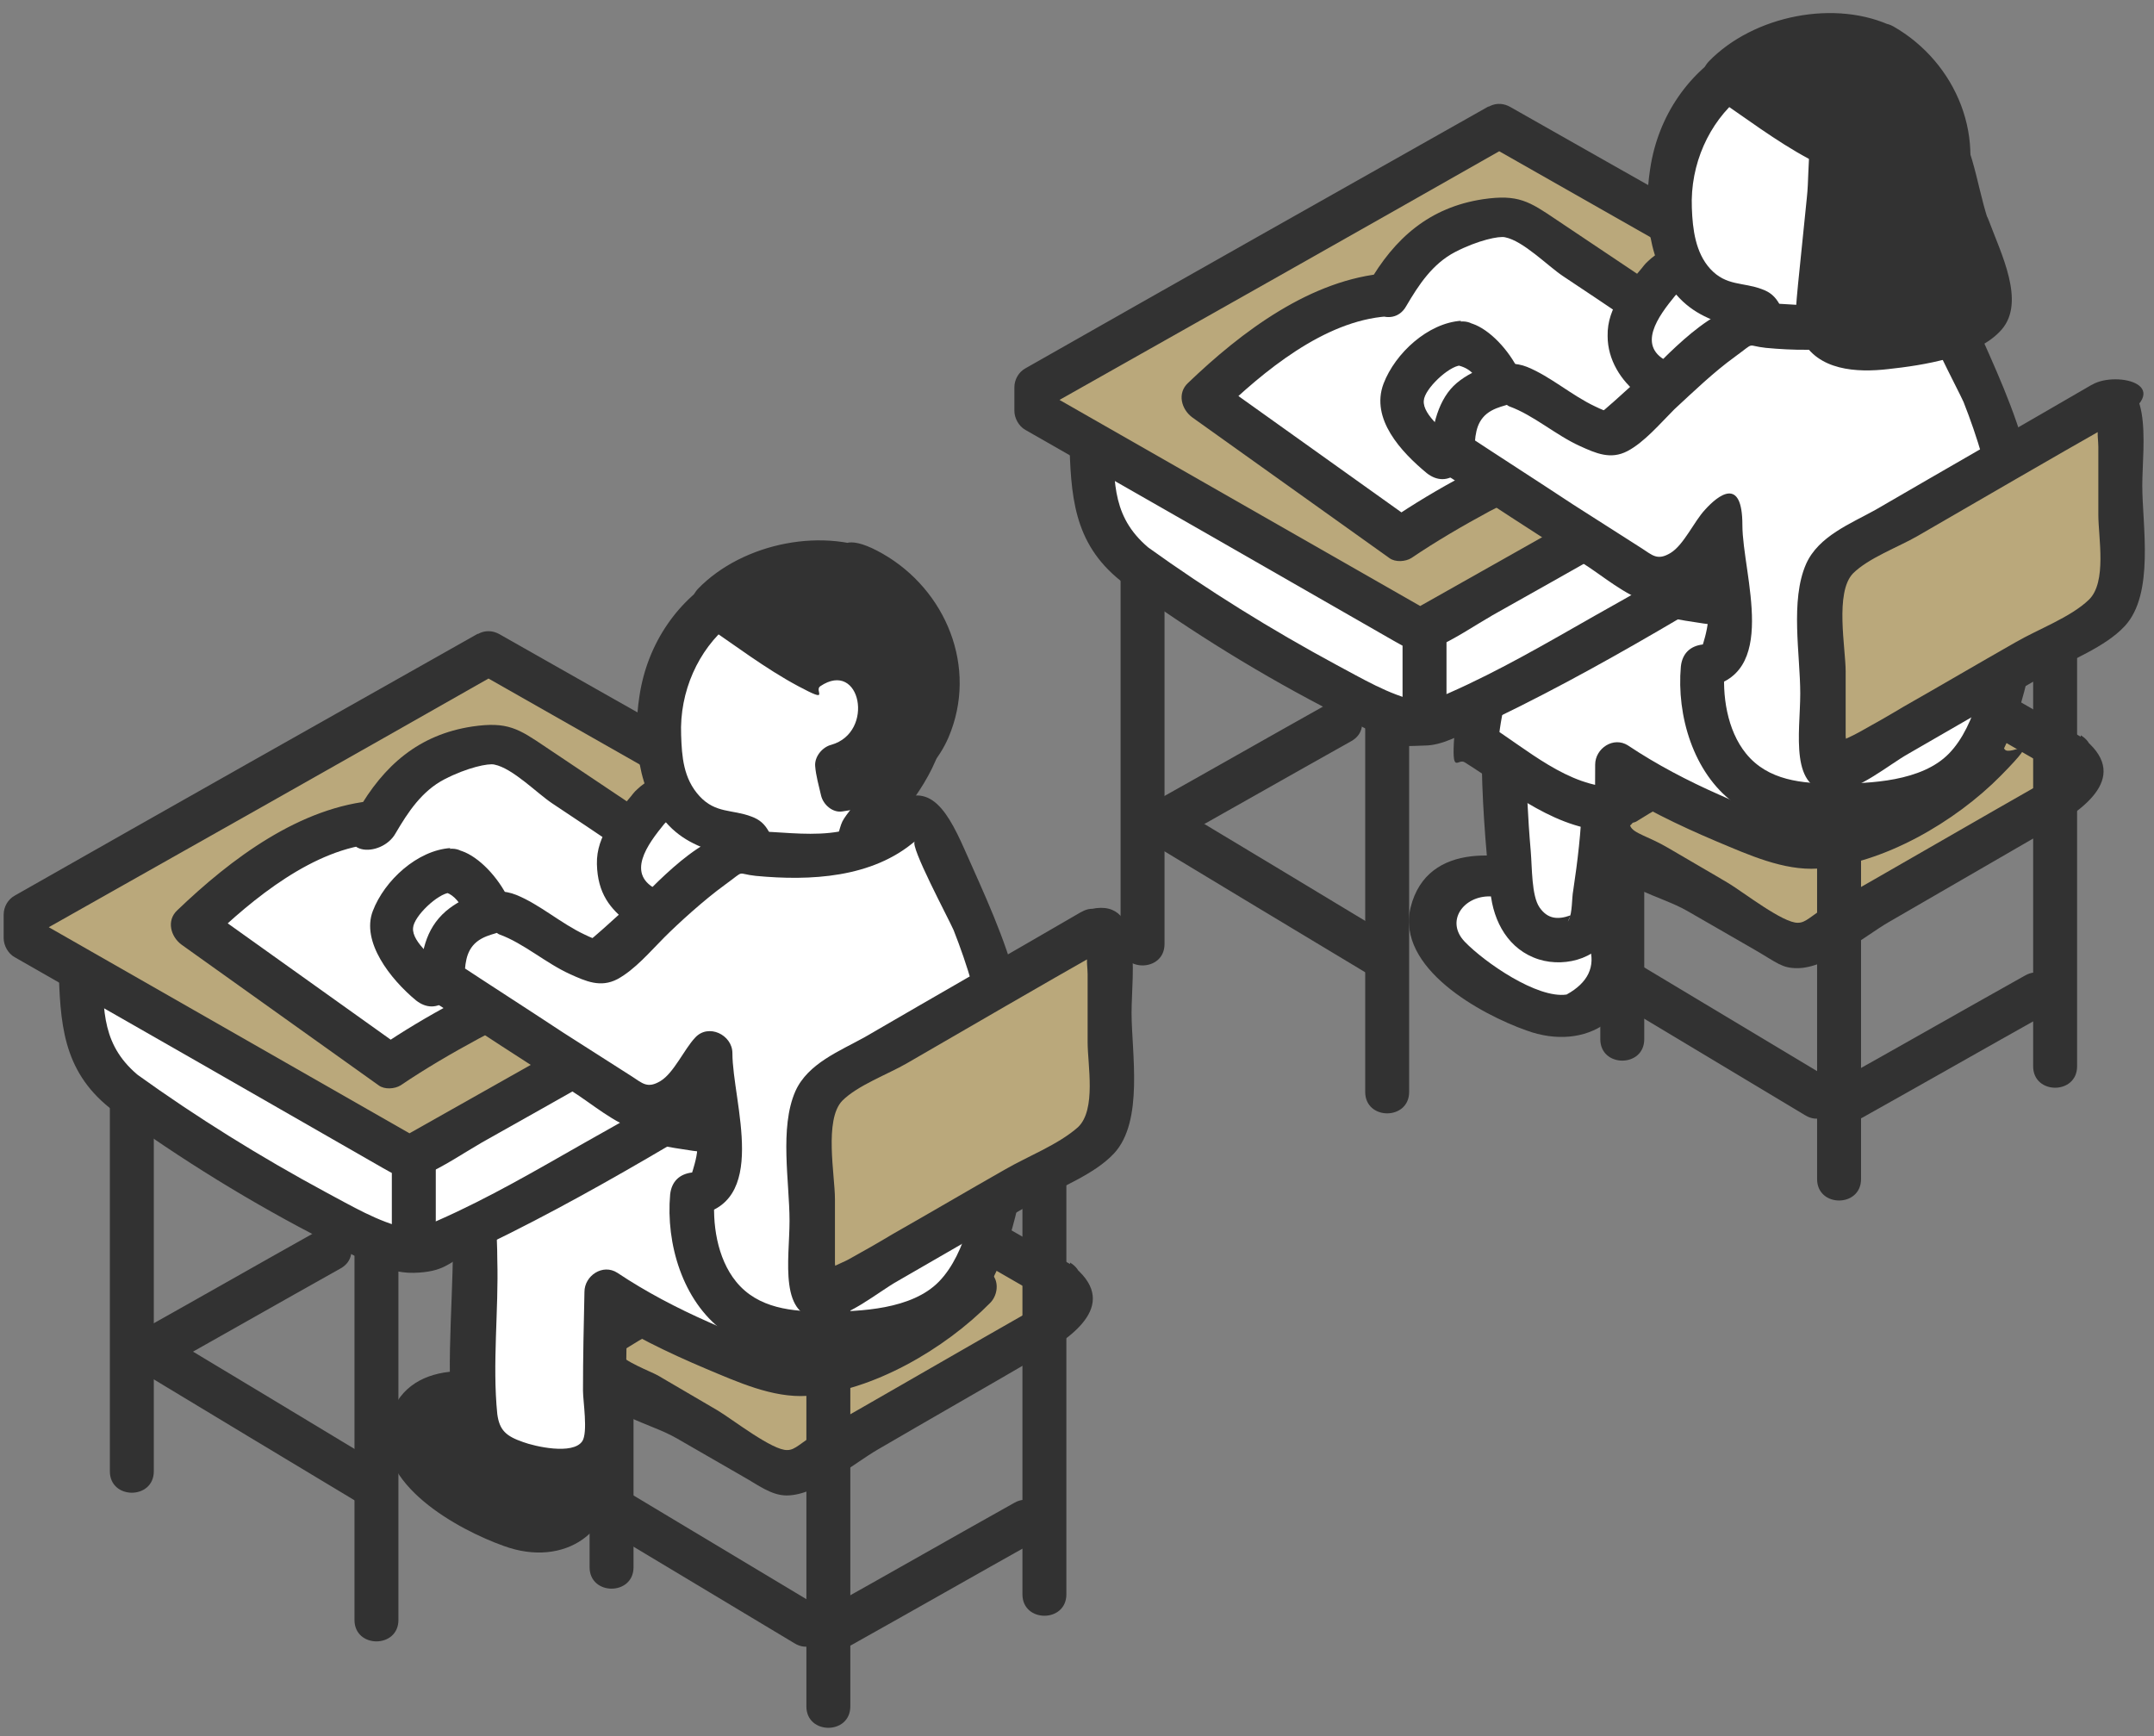 <?xml version="1.0" encoding="UTF-8"?>
<svg xmlns="http://www.w3.org/2000/svg" version="1.1" viewBox="0 0 294.1 237.1">
  <rect x="0" y="0" width="294.1" height="237.1" fill="#808080" stroke="none"/>
  <defs>
    <style>
      .cls-1 {
        fill: #323232;
      }

      .cls-2 {
        fill: #baa87b;
      }

      .cls-3 {
        fill: #fff;
      }
    </style>
  </defs>
  <!-- Generator: Adobe Illustrator 28.6.0, SVG Export Plug-In . SVG Version: 1.2.0 Build 709)  -->
  <g>
    <g id="_レイヤー_1" data-name="レイヤー_1">
      <path class="cls-1" d="M138.5,205.2c-8.4,4.7-16.8,9.5-25.2,14.2s-.3,7.1,3,5.2c8.4-4.7,16.8-9.5,25.2-14.2,3.4-1.9.3-7.1-3-5.2h0Z"/>
      <path class="cls-1" d="M83,209.1c8.5,5.1,17,10.2,25.5,15.3,3.3,2,6.3-3.2,3-5.2-8.5-5.1-17-10.2-25.5-15.3s-6.3,3.2-3,5.2h0Z"/>
      <g>
        <path class="cls-2" d="M144.5,175.2l-23.3-13.5c-.9-.5-2-.5-2.9,0l-35.8,20.7c-1.9,1.1-1.9,3.8,0,4.9l23.3,13.5c.9.5,2,.5,2.9,0l35.8-20.7c1.9-1.1,1.9-3.8,0-4.9Z"/>
        <path class="cls-1" d="M146.1,172.6c-4.9-2.8-9.7-5.6-14.6-8.4-4.2-2.4-9.6-7.2-14.6-5-4.4,1.9-8.6,5-12.7,7.4-6.3,3.6-12.6,7.3-19,10.9-3.8,2.2-9.6,5.4-5.9,10.7s9.3,6,13.1,8.2c3.1,1.8,6.1,3.5,9.2,5.3,1.8,1,3.7,2.5,5.8,2.5,4.1,0,9.2-4.4,12.5-6.3,7.2-4.2,14.4-8.3,21.6-12.5,4.3-2.5,11.5-7,5.3-12.3-2.9-2.5-7.2,1.7-4.2,4.2s-.9,1.1-1.9,1.7l-6.3,3.6c-5.6,3.2-11.1,6.4-16.7,9.6s-4.2,2.4-6.3,3.6-2.8,2.2-3.9,2.2c-2,.1-7.5-4.2-9.5-5.4-2.7-1.6-5.5-3.2-8.2-4.8-.9-.5-4.8-2-5.2-3s0,0,1.1-.8c1.9-1.2,3.9-2.3,5.8-3.4,5.4-3.1,10.8-6.2,16.1-9.3,2.4-1.4,4.7-2.7,7.1-4.1s3.1-2.3,4.6-2.7c2.3-.5,7.6,3.7,10,5.1,4.6,2.7,9.2,5.3,13.8,8,3.4,1.9,6.4-3.2,3-5.2Z"/>
      </g>
      <path class="cls-1" d="M80.5,189.5v24.5c0,3.9,6,3.9,6,0v-24.5c0-3.9-6-3.9-6,0h0Z"/>
      <path class="cls-1" d="M139.6,160.5v57.2c0,3.9,6,3.9,6,0v-57.2c0-3.9-6-3.9-6,0h0Z"/>
      <g>
        <path class="cls-1" d="M72,192.1c-3.1-1.2-6.4-2.5-9.7-2.1-3.3.4-6.6,3-6.5,6.4,0,2.8,2.5,5,4.8,6.7,2.8,2.1,5.8,3.9,9,5.2,2.5,1,5.4,1.6,7.7.3,2.1-1.2,3.2-3.7,3.3-6,.1-2.4-.5-4.7-1.2-7.1l-7.4-3.3Z"/>
        <path class="cls-1" d="M72.8,189.2c-6.6-2.6-17.5-4.1-19.8,5.1-2,8.3,9.6,14.6,15.8,16.8,8.2,3,15.6-1.8,14.7-10.9s-.7-6.3-3.6-7.9c-2-1.1-4.3-1.9-6.4-2.9-3.5-1.6-6.5,3.6-3,5.2,1.6.7,3.3,1.5,4.9,2.2s2,.6,2.3,1c-1.2-.2-1.3.3-.3,1.8.9,2.8-.2,5-3.1,6.6-4,.6-11.2-4.4-13.9-7.2-3.1-3.2-.2-6.3,3.5-6.2s5,1.2,7.3,2.1c3.6,1.4,5.2-4.4,1.6-5.8Z"/>
      </g>
      <g>
        <path class="cls-3" d="M81.8,150.8c-2.5-1.2-3.8,0-6.6-.3-2.7-.4-5.7,0-7.8,2-3.1,2.8-3.1,7.6-2.8,11.7.5,8.3,0,30.2,0,30.2,0,6.8,17.6,8.9,17.6,2.4,0,0,.1-13,.3-20.2,6,4.1,17.2,9.3,24.2,11,7,1.7,21.2-6.4,26.2-11.6l-9.8-14.5c-10.3-7-30.4-4.9-41.5-10.5Z"/>
        <path class="cls-1" d="M82.6,147.9c-3-1-7-.8-10.1-.5-2.6.2-5.2,1.1-7.1,2.9-4.5,4.2-3.8,10.8-3.6,16.4.3,9.2-1,18.8,0,27.9.9,8.2,13.4,11.1,19.8,7.8s3.7-4.3,3.8-7.5c.1-6.2.1-12.3.3-18.5-1.5.9-3,1.7-4.5,2.6,4.8,3.2,10,5.7,15.2,7.9,4.3,1.8,9.1,4,13.8,3.7,8.9-.6,18.8-6.4,25-12.7.9-.9,1.2-2.5.5-3.6-1.9-2.8-3.8-5.6-5.7-8.5-2-2.9-3.5-6.3-6.7-8.1-12.2-7-27.5-3.7-40-9.6-3.5-1.6-6.5,3.5-3,5.2,12.1,5.7,26.3,3.3,38.4,8.7,2.2,1,1.7.4,2.9,2s2.1,3.2,3.2,4.7c1.9,2.8,3.8,5.6,5.7,8.5l.5-3.6c-5.1,5.2-14.2,11.1-21.7,11-4.2,0-8.9-2.5-12.6-4.1-4.3-1.9-8.5-4.1-12.4-6.7-2-1.3-4.5.4-4.5,2.6-.1,4.5-.2,9-.2,13.5,0,1.4.7,5.7-.1,6.9-1.3,1.9-6.5.7-8.1.1-2.3-.8-3.2-1.6-3.5-3.8-.7-6.9.2-14.2,0-21.1,0-3.6-.4-7.2-.3-10.8,0-3.8,1-7.4,5.3-7.9,2.3-.2,6-.4,8.1.3,3.7,1.3,5.2-4.5,1.6-5.8Z"/>
      </g>
      <g>
        <path class="cls-3" d="M17.1,149.1c6.8,5,32.6,21.6,39.4,21.6,5.4,0,56.9-31.2,56.9-31.2v-13.5l-102.5,5.6c.2,7-.7,12.4,6.1,17.4Z"/>
        <path class="cls-1" d="M15.6,151.7c9.1,6.6,18.8,12.6,28.8,17.7,3.5,1.8,8,4.5,12.1,4.4s4.8-1.4,6.9-2.4c17-7.9,33.1-18.1,49.1-27.7,2-1.2,3.6-1.8,4-4.4.7-4.2,0-8.9,0-13.1s-1.4-3.1-3-3c-29.9,1.6-59.8,3.3-89.7,4.9-4.3.2-8.5.5-12.8.7-1.6,0-3,1.3-3,3,.2,7.8.5,14.3,7,19.5,3,2.4,7.3-1.8,4.2-4.2-5.3-4.2-5.1-9-5.2-15.2l-3,3c29.9-1.6,59.8-3.3,89.7-4.9,4.3-.2,8.5-.5,12.8-.7l-3-3v13.5l1.5-2.6c-10.7,6.5-21.4,12.8-32.3,18.9-6.5,3.7-13,7.5-19.8,10.5-2,.9-3.2,1.4-4.4,1.1-3.8-.8-7.6-3.1-11-4.9-8.9-4.8-17.6-10.2-25.8-16.1s-6.1,2.9-3,5.2Z"/>
      </g>
      <g>
        <polygon class="cls-2" points="66.8 89.1 3.5 124.8 3.5 128 56 158 119.8 122 119.8 118.9 119.5 119 66.8 89.1"/>
        <path class="cls-1" d="M65.3,86.5c-21.1,11.9-42.2,23.8-63.3,35.8-.9.5-1.5,1.5-1.5,2.6v3.2c0,1,.6,2.1,1.5,2.6,16.8,9.6,33.6,19.2,50.3,28.8,2,1.1,3.2,2,5.5,1,2.8-1.2,5.4-3,8-4.5,10.7-6,21.4-12.1,32.1-18.1,7.8-4.4,15.5-8.8,23.3-13.1.9-.5,1.5-1.5,1.5-2.6v-3.2c0-2.3-2.5-3.7-4.5-2.6h-.2c1,.1,2,.1,3,.1-17.6-10-35.2-19.9-52.8-29.9-3.4-1.9-6.4,3.3-3,5.2,9.5,5.4,19,10.8,28.5,16.2,6.1,3.5,12.2,6.9,18.3,10.4,2.3,1.3,6.4,4.8,9.2,3.2-1.5-.9-3-1.7-4.5-2.6v3.2c.5-.9,1-1.7,1.5-2.6-21.3,12-42.5,24-63.8,36h3c-17.5-10-35-20-52.5-30,.5.9,1,1.7,1.5,2.6v-3.2c-.5.9-1,1.7-1.5,2.6,21.1-11.9,42.2-23.8,63.3-35.8,3.4-1.9.3-7.1-3-5.2Z"/>
      </g>
      <path class="cls-1" d="M43.5,168c-8.4,4.7-16.8,9.5-25.2,14.2-3.4,1.9-.3,7.1,3,5.2,8.4-4.7,16.8-9.5,25.2-14.2,3.4-1.9.3-7.1-3-5.2h0Z"/>
      <path class="cls-1" d="M53.5,158.7c0,3.3,0,6.7,0,10s6,3.9,6,0c0-3.3,0-6.7,0-10s-6-3.9-6,0h0Z"/>
      <path class="cls-1" d="M15,150.2v50.7c0,3.9,6,3.9,6,0v-50.7c0-3.9-6-3.9-6,0h0Z"/>
      <path class="cls-1" d="M48.4,170.5v50.7c0,3.9,6,3.9,6,0v-50.7c0-3.9-6-3.9-6,0h0Z"/>
      <path class="cls-1" d="M18.1,186.6c10.6,6.4,21.2,12.8,31.7,19.1,3.3,2,6.3-3.2,3-5.2-10.6-6.4-21.2-12.8-31.7-19.1-3.3-2-6.3,3.2-3,5.2h0Z"/>
      <g>
        <path class="cls-3" d="M51.4,112.3c-10.9.4-25,14.2-25,14.2l26.9,19.2s15-10.2,23.2-11.3c2.2-.3,18.9-14.9,18.9-14.9l-26.5-17.8c-9.1.4-13.3,3.1-17.4,10.5Z"/>
        <path class="cls-1" d="M51.4,109.3c-10.4.8-19.9,8-27.2,15-1.5,1.4-.9,3.6.6,4.7,9,6.4,17.9,12.8,26.9,19.2.8.6,2.2.5,3,0,3.4-2.3,7-4.4,10.7-6.4s5.9-3,9-3.9c1.6-.5,3.2-.6,4.7-1.4,6.7-3.7,12.6-9.8,18.4-14.8s.9-3.7-.6-4.7l-22.4-15c-3.7-2.5-5.2-3.5-10-2.8-7.3,1.1-12.1,5.3-15.7,11.6s3.3,6.4,5.2,3c1.7-2.9,3.6-5.8,6.7-7.4s6-2.2,6.8-2c2.5.5,5.8,3.9,7.9,5.3,6.2,4.1,12.3,8.3,18.5,12.4l-.6-4.7c-2.3,2-4.7,4.1-7.1,6-3.1,2.6-6.7,6.5-10.5,8.1-3.8,1.6-9.5,3.1-13.8,5.4-3.5,1.9-6.9,3.9-10.1,6.1h3c-9-6.4-17.9-12.8-26.9-19.2.2,1.6.4,3.1.6,4.7,6-5.8,14.4-12.7,22.9-13.3,3.8-.3,3.9-6.3,0-6Z"/>
      </g>
      <g>
        <path class="cls-3" d="M61.5,118.8c-2.8,0-7.3,4.5-8,7.3-.6,2.7,3.2,6.6,5.4,8.3l8.4-6.8c.2-2.8-3.1-8.7-5.9-8.8Z"/>
        <path class="cls-1" d="M61.5,115.8c-4.5.3-9,4.4-10.6,8.6s2.4,9.3,5.9,12.2c1.4,1.1,2.9,1.1,4.2,0,2.7-2.2,6.1-4.2,8.4-6.8,3.6-4-2.7-13.2-7.2-13.8-3.8-.6-5.4,5.2-1.6,5.8,2.1.3,3.7,4,3.7,5.9.3-.7.6-1.4.9-2.1-2.8,2.3-5.6,4.5-8.4,6.8h4.2c-1.4-1.2-4.8-3.7-4.6-5.7.1-1.6,3.4-4.7,5-4.8,3.8-.3,3.9-6.3,0-6Z"/>
      </g>
      <path class="cls-1" d="M98.9,135.7c3.1,2.9,6.5,5.3,10.2,7.2s6.5-3.4,3-5.2-6.3-3.7-9-6.3-7.1,1.6-4.2,4.2h0Z"/>
      <g>
        <path class="cls-3" d="M88.7,110.3c-2.5,3.1-5.6,5.8-3.6,10.2,4.1,8.9,20.4,3.4,17.3-6.2-2-4.4-10-8.8-13.7-4Z"/>
        <path class="cls-1" d="M86.6,108.2c-2.4,2.9-5.2,5.8-5.1,9.8s1.8,6.1,4.3,8c4.5,3.2,10.9,2.5,15.2-.6,4.6-3.3,6.3-9.6,2.7-14.3s-12.3-8.3-17.2-2.8c-2.6,2.9,1.7,7.1,4.2,4.2,2.3-2.6,7-.1,8.4,2.5s-.2,4.7-2.3,5.9c-1.9,1.1-4.7,1.7-6.8.7-4.8-2.1-1.5-6.4.7-9.1s-1.8-7.2-4.2-4.2Z"/>
      </g>
      <g>
        <path class="cls-3" d="M116.9,80.7c-5.2-2.9-10.6-2.7-15.2-.7-9.8,4.4-13.5,15.2-10.9,25.9,1.2,4.9,6,8.3,11,8.2,1.2,0,.5,4.7,2.5,4.1,1.2-.3,11.8,0,12.1-1.3,1.3-5.5,7.5-10.2,8.8-14.2,2.8-8.1.2-17.3-8.4-22Z"/>
        <path class="cls-1" d="M118.4,78.1c-13.7-6.8-28.9,2.1-31.1,17-.9,5.8-.3,13.1,4,17.6,2.4,2.5,5.2,3.3,8.4,4.3,1.3.4-.3-1.4.4,1s.7,1.8,1.5,2.4c2.5,2.1,9.5.7,12.4.4,5.9-.7,6.1-5.6,9.4-9.9,4.1-5.3,6.6-10.3,5.7-17.2-.9-6.8-5-12-10.7-15.5-3.3-2-6.3,3.2-3,5.2,4.7,2.9,7.8,7.2,7.9,12.9.1,5.2-2.5,8.2-5.5,12.1s-2.7,3.3-3.3,5.3c-.2.5-1.1,1.9.1,1.1-.5.3-1.5.2-2,.3-2,.1-6.7-.7-8.4.4-.7,0-.5.1.5.2,1,.5,1.2.2.8-.7,0-.4-.3-1.1-.5-1.4-.6-1.1-1.3-1.7-2.4-2.1-2.6-1-4.9-.4-7.1-2.8s-2.4-5.4-2.5-8.3c-.5-12,10.5-22.7,22.4-16.8,3.4,1.7,6.5-3.5,3-5.2Z"/>
      </g>
      <g>
        <path class="cls-1" d="M119.1,78.3c-6.4-3.6-17.8-.2-21.6,4.3,0,0,13.1,8.7,13.1,8.6,9-6.8,14.9,10.8,3.8,13.5,0,0,.7,3.2.7,3.2,0,0,14-1.6,12.7-15.6-.9-9.4-4-11.4-8.7-14.1Z"/>
        <path class="cls-1" d="M120.6,75.7c-7.9-3.9-19.2-1.6-25.3,4.7-1.4,1.5-1,3.6.6,4.7,4.3,2.9,8.6,6.2,13.1,8.6s2.1.6,3,0c5.5-3.7,7.5,6.3,1.5,8-1.2.3-2.3,1.6-2.2,2.9s.5,2.7.8,4,1.6,2.4,2.9,2.2c6.1-.8,12-4.3,14.5-10.1,4.1-9.6-.4-20.2-9-25.1s-6.4,3.3-3,5.2c2.9,1.7,5.1,3.2,6.3,6.5s1.8,8.7-.3,12.2c-1.2,2.1-3.2,3.5-5.4,4.4s-1.7.4-2.4.8-2.1.4-.6.2l2.9,2.2c-.2-.8-.5-1.6-.6-2.4l-2.2,2.9c14.7-4.4,6.5-27.6-6.2-19h3c-4.6-2.4-8.8-5.8-13.1-8.6l.6,4.7c4.1-4.3,12.5-6.5,18-3.8s6.5-3.5,3-5.2Z"/>
      </g>
      <g>
        <path class="cls-3" d="M122.7,112.9c-6.2,6-21.3,3.8-21.3,3.8-3-1.3-18.4,15.2-19.5,15-3.3-.5-13.3-7-13.3-7-8,1-8.1,5.3-8.3,9.3,0,0,23,15.1,26.4,17,4.8,2.8,6.7-3.3,10.3-7-.1,2.4,1.4,11.9,1.3,14.3,0,4.7-3.8,4.9-3.8,4.9,0,0-1.8,17.5,13.8,18.9,8.6.8,19.8-.7,23.3-6.5,4.1-6.8,5.9-17,6.4-24.9.7-9.7-4.6-24.5-7.5-30-3-5.7-3.7-11.7-7.8-7.8Z"/>
        <path class="cls-1" d="M120.6,110.8c-5.8,5-14.1,2.2-19.8,2.8-6.1.7-12.1,8.2-16.3,12-1,.9-2.6,1.9-3.3,3s-1.2-.6,1,0c-.8-.3-1.6-.6-2.4-1-3.2-1.5-6.1-4.1-9.3-5.4s-7.1.1-9.6,2.2c-2.9,2.5-3.4,5.9-3.6,9.5s.6,2,1.5,2.6c6.4,4.2,12.8,8.4,19.3,12.5,2.7,1.7,5.8,4.4,8.9,5.3,6,1.7,8.8-4.7,12.1-8.3-1.7-.7-3.4-1.4-5.1-2.1,0,3,.5,6,.8,8.9.2,1.3.5,2.7.4,4.1,0,1.1-.7,3.2-.7,3.2-1.7.2-2.8,1.2-3,3-.6,6.7,1.7,14.5,7.2,18.6s12.1,3.9,18.1,3.3c6-.6,12.9-2,16.7-7.1,4.4-5.9,5.9-14.3,6.9-21.4s.4-14.5-1.5-21.9c-1.7-6.6-4.5-12.5-7.2-18.6s-5.3-10-11-5.3,1.3,6.7,4.2,4.2c-.7.6,4.6,10.5,5.3,12.1,1.9,4.8,3.4,9.9,4.3,14.9s.6,11.2-.4,16.8c-.9,5.1-2.1,12.4-5.9,16.3-3.7,3.8-10.7,4.1-15.6,4.1-4.4,0-9.1-.4-12.1-4.1-2.6-3.2-3.3-8-2.9-12l-3,3c10.7-1.3,5.4-15.5,5.4-22.2,0-2.5-3.3-4.1-5.1-2.1-1.5,1.6-2.9,4.8-4.7,5.9s-2.5.3-3.9-.6c-3.1-2-6.3-4-9.4-6-5-3.3-10-6.5-15-9.8l1.5,2.6c.1-1.9.1-3.9,1.7-5.2s4.2-1.2,2.2-1.5c.3,0,.6.4.9.5,3.3,1.2,6.3,3.9,9.6,5.4,2.2,1,4.2,1.9,6.5.7,2.4-1.3,4.5-3.8,6.4-5.7s5.4-5.1,8.3-7.2,1.4-1.5,4.2-1.2c7.4.7,15.9.3,21.8-4.8,2.9-2.5-1.3-6.8-4.2-4.2Z"/>
      </g>
      <g>
        <path class="cls-2" d="M149,127.2l-35.8,20.7c-1.3.8-2.4,2.8-2.4,4.6v22.5c0,1.8,1.1,2.6,2.4,1.8l35.8-20.7c1.3-.8,2.4-2.8,2.4-4.6v-22.5c0-1.8-1.1-2.6-2.4-1.8Z"/>
        <path class="cls-1" d="M147.5,124.6c-9.8,5.7-19.6,11.3-29.4,17-3.4,1.9-7.8,3.6-9.5,7.4-2.2,5-.8,12.4-.8,17.7s-1.6,13.4,4.5,13.4c3.3,0,7.6-3.7,10.3-5.2,6.2-3.6,12.5-7.2,18.7-10.8,3.4-2,8.1-3.7,10.8-6.6,4.1-4.4,2.4-13.8,2.4-19.2s1.8-16.4-6.2-14c-3.7,1.1-2.1,6.9,1.6,5.8l-1.4-1v.3c0,0,0,.9,0,1-.2.7,0,1.8,0,2.6v9.3c0,3.1,1.2,9.2-1.3,11.6-2.7,2.4-6.9,4-10,5.8-5.1,2.9-10.2,5.9-15.3,8.8-2,1.2-4.1,2.4-6.1,3.5-.5.3-3.6,1.5-3.7,2.1s1.6.7,1.9.4,0-1.6,0-2v-8.8c0-3.2-1.5-10.8,1-13.4,2.1-2.1,6.2-3.6,8.8-5.1,9-5.2,17.9-10.4,26.9-15.5,3.3-1.9.3-7.1-3-5.2Z"/>
      </g>
      <path class="cls-1" d="M110.1,175.8v57.2c0,3.9,6,3.9,6,0v-57.2c0-3.9-6-3.9-6,0h0Z"/>
      <path class="cls-1" d="M276.5,133.2c-8.4,4.7-16.8,9.5-25.2,14.2-3.4,1.9-.3,7.1,3,5.2,8.4-4.7,16.8-9.5,25.2-14.2,3.4-1.9.3-7.1-3-5.2h0Z"/>
      <path class="cls-1" d="M221,137c8.5,5.1,17,10.2,25.5,15.3,3.3,2,6.3-3.2,3-5.2-8.5-5.1-17-10.2-25.5-15.3s-6.3,3.2-3,5.2h0Z"/>
      <g>
        <path class="cls-2" d="M282.5,103.2l-23.3-13.5c-.9-.5-2-.5-2.9,0l-35.8,20.7c-1.9,1.1-1.9,3.8,0,4.9l23.3,13.5c.9.5,2,.5,2.9,0l35.8-20.7c1.9-1.1,1.9-3.8,0-4.9Z"/>
        <path class="cls-1" d="M284.1,100.6c-4.9-2.8-9.7-5.6-14.6-8.4-4.2-2.4-9.6-7.2-14.6-5s-8.6,5-12.7,7.4c-6.3,3.6-12.6,7.3-19,10.9-3.8,2.2-9.6,5.4-5.9,10.7s9.3,6,13.1,8.2,6.1,3.5,9.2,5.3,3.7,2.5,5.8,2.5c4.1,0,9.2-4.4,12.5-6.3l21.6-12.5c4.3-2.5,11.5-7,5.3-12.3-2.9-2.5-7.2,1.7-4.2,4.2.8.7-.9,1.1-1.9,1.7-2.1,1.2-4.2,2.4-6.3,3.6-5.6,3.2-11.1,6.4-16.7,9.6s-4.2,2.4-6.3,3.6-2.8,2.2-3.9,2.2c-2,.1-7.5-4.2-9.5-5.4s-5.5-3.2-8.2-4.8-4.8-2-5.2-3,0,0,1.1-.8c1.9-1.2,3.9-2.3,5.8-3.4,5.4-3.1,10.8-6.2,16.1-9.3s4.7-2.7,7.1-4.1c1.3-.8,3.1-2.3,4.6-2.7,2.3-.5,7.6,3.7,10,5.1,4.6,2.7,9.2,5.3,13.8,8,3.4,1.9,6.4-3.2,3-5.2Z"/>
      </g>
      <path class="cls-1" d="M218.5,117.4v24.5c0,3.9,6,3.9,6,0v-24.5c0-3.9-6-3.9-6,0h0Z"/>
      <path class="cls-1" d="M277.6,88.4v57.2c0,3.9,6,3.9,6,0v-57.2c0-3.9-6-3.9-6,0h0Z"/>
      <g>
        <path class="cls-3" d="M211.6,121.7c-3.1-1.2-6.4-2.5-9.7-2.1-3.3.4-6.6,3-6.5,6.4,0,2.8,2.5,5,4.8,6.7,2.8,2.1,5.8,3.9,9,5.2,2.5,1,5.4,1.6,7.7.3,2.1-1.2,3.2-3.7,3.3-6,.1-2.4-.5-4.7-1.2-7.1l-7.4-3.3Z"/>
        <path class="cls-1" d="M212.4,118.8c-6.6-2.6-17.5-4.1-19.8,5.1-2,8.3,9.6,14.6,15.8,16.8,8.2,3,15.6-1.8,14.7-10.9s-.7-6.3-3.6-7.9c-2-1.1-4.3-1.9-6.4-2.9-3.5-1.6-6.5,3.6-3,5.2,1.6.7,3.3,1.5,4.9,2.2s2,.6,2.3,1c-1.2-.2-1.3.3-.3,1.8.9,2.8-.2,5-3.1,6.6-4,.6-11.2-4.4-13.9-7.2s-.2-6.3,3.5-6.2c2.5,0,5,1.2,7.3,2.1,3.6,1.4,5.2-4.4,1.6-5.8Z"/>
      </g>
      <g>
        <path class="cls-3" d="M205.3,102.2c0,9,1.3,21,1.3,21,1.6,5.2,6.4,6.7,10.3,3.6,0,0,1.9-10.7,2-17.5-6.3.5-8.2-3.8-13.6-7.1Z"/>
        <path class="cls-1" d="M202.3,102.2c0,6.5.5,13.1,1.2,19.6.4,4.1,2.5,7.9,6.6,9.2,3.8,1.2,8.8-.3,9.9-4.3,1.5-5.4,1.8-11.8,1.9-17.3s-1.4-3-3-3c-5,0-8.2-4.2-12.1-6.7-3.2-2.1-6.3,3.1-3,5.2,5.2,3.4,8.4,7.7,15.2,7.5l-3-3c-.1,4.1-.6,8.2-1.2,12.2-.2,1-.1,3-.6,4-.4.8.3-.7.2-.6-1.7.6-3.1.5-4.2-1.1s-1-5.4-1.2-7.7c-.4-4.6-.6-9.2-.7-13.9s-6-3.9-6,0Z"/>
      </g>
      <g>
        <path class="cls-3" d="M219.8,78.8c-2.5-1.2-3.8,0-6.6-.3-2.7-.4-5.7,0-7.8,2-3.1,2.8-3.1,7.6-2.8,11.7.2,2.7-1.2,4.9-1.2,9.3,5.5,3.3,12.8,9.5,19.1,9,0-2.2,0-4.3.1-6.1,6,4.1,17.2,9.3,24.2,11,7,1.7,21.2-6.4,26.2-11.6l-9.8-14.5c-10.3-7-30.4-4.9-41.5-10.5Z"/>
        <path class="cls-1" d="M220.6,75.9c-3.1-1.1-7.3-.8-10.5-.5-3.2.3-6.2,1.8-8.1,4.5-1.9,2.7-2.4,6.1-2.4,9.4,0,4.1-.9,8-1.1,12.2s.6,2,1.5,2.6c6.4,4,12.7,9.5,20.6,9.4,1.6,0,3-1.4,3-3s0-4,.1-6.1c-1.5.9-3,1.7-4.5,2.6,4.8,3.2,10,5.7,15.2,7.9,4.3,1.8,9.1,4,13.8,3.7,8.9-.6,18.8-6.4,25-12.7s1.2-2.5.5-3.6c-1.9-2.8-3.8-5.6-5.7-8.5-2-2.9-3.5-6.3-6.7-8.1-12.2-7-27.5-3.7-40-9.6-3.5-1.6-6.5,3.5-3,5.2,12.1,5.7,26.3,3.3,38.4,8.7,2.2,1,1.7.4,2.9,2,1.2,1.5,2.1,3.2,3.2,4.7,1.9,2.8,3.8,5.6,5.7,8.5l.5-3.6c-5.1,5.2-14.2,11.1-21.7,11-4.2,0-8.9-2.5-12.6-4.1-4.3-1.9-8.5-4.1-12.4-6.7-2-1.3-4.5.4-4.5,2.6s0,4-.1,6.1l3-3c-6.6,0-12.3-5.3-17.6-8.6.5.9,1,1.7,1.5,2.6.1-2.5.8-4.9,1.1-7.4.2-2.1-.1-4.1,0-6.2.3-3.4,1.6-6.1,5.3-6.5,2.1-.2,6.2-.4,8.1.3,3.7,1.3,5.2-4.5,1.6-5.8Z"/>
      </g>
      <g>
        <path class="cls-3" d="M155.1,77.1c6.8,5,32.6,21.6,39.4,21.6,5.4,0,56.9-31.2,56.9-31.2v-13.5l-102.5,5.6c.2,7-.7,12.4,6.1,17.4Z"/>
        <path class="cls-1" d="M153.6,79.7c9.1,6.6,18.8,12.6,28.8,17.7s8,4.5,12.1,4.4c2.4,0,4.8-1.4,6.9-2.4,17-7.9,33.1-18.1,49.1-27.7,2-1.2,3.6-1.8,4-4.4.7-4.2,0-8.9,0-13.1s-1.4-3.1-3-3c-29.9,1.6-59.8,3.3-89.7,4.9-4.3.2-8.5.5-12.8.7s-3,1.3-3,3c.2,7.8.5,14.3,7,19.5,3,2.4,7.3-1.8,4.2-4.2-5.3-4.2-5.1-9-5.2-15.2l-3,3c29.9-1.6,59.8-3.3,89.7-4.9,4.3-.2,8.5-.5,12.8-.7l-3-3v13.5c.5-.9,1-1.7,1.5-2.6-10.7,6.5-21.4,12.8-32.3,18.9-6.5,3.7-13,7.5-19.8,10.5s-3.2,1.4-4.4,1.1c-3.8-.8-7.6-3.1-11-4.9-8.9-4.8-17.6-10.2-25.8-16.1-3.1-2.3-6.1,2.9-3,5.2Z"/>
      </g>
      <g>
        <polygon class="cls-2" points="204.8 17 141.5 52.8 141.5 56 194 86 257.8 50 257.8 46.8 257.5 46.9 204.8 17"/>
        <path class="cls-1" d="M203.3,14.5c-21.1,11.9-42.2,23.8-63.3,35.8-.9.5-1.5,1.5-1.5,2.6v3.2c0,1,.6,2.1,1.5,2.6,16.8,9.6,33.6,19.2,50.3,28.8,2,1.1,3.2,2,5.5,1,2.8-1.2,5.4-3,8-4.5,10.7-6,21.4-12.1,32.1-18.1,7.8-4.4,15.5-8.8,23.3-13.1s1.5-1.5,1.5-2.6v-3.2c0-2.3-2.5-3.7-4.5-2.6h-.2c1,.1,2,.1,3,.1-17.6-10-35.2-19.9-52.8-29.9-3.4-1.9-6.4,3.3-3,5.2,9.5,5.4,19,10.8,28.5,16.2,6.1,3.5,12.2,6.9,18.3,10.4s6.4,4.8,9.2,3.2c-1.5-.9-3-1.7-4.5-2.6v3.2l1.5-2.6c-21.3,12-42.5,24-63.8,36h3c-17.5-10-35-20-52.5-30l1.5,2.6v-3.2l-1.5,2.6c21.1-11.9,42.2-23.8,63.3-35.8,3.4-1.9.3-7.1-3-5.2Z"/>
      </g>
      <path class="cls-1" d="M181.5,96c-8.4,4.7-16.8,9.5-25.2,14.2-3.4,1.9-.3,7.1,3,5.2,8.4-4.7,16.8-9.5,25.2-14.2,3.4-1.9.3-7.1-3-5.2h0Z"/>
      <path class="cls-1" d="M191.5,86.7c0,3.3,0,6.7,0,10s6,3.9,6,0,0-6.7,0-10c0-3.9-6-3.9-6,0h0Z"/>
      <path class="cls-1" d="M153,78.2v50.7c0,3.9,6,3.9,6,0v-50.7c0-3.9-6-3.9-6,0h0Z"/>
      <path class="cls-1" d="M186.4,98.4v50.7c0,3.9,6,3.9,6,0v-50.7c0-3.9-6-3.9-6,0h0Z"/>
      <path class="cls-1" d="M156.1,114.5c10.6,6.4,21.2,12.8,31.7,19.1,3.3,2,6.3-3.2,3-5.2-10.6-6.4-21.2-12.8-31.7-19.1-3.3-2-6.3,3.2-3,5.2h0Z"/>
      <g>
        <path class="cls-3" d="M189.4,40.3c-10.9.4-25,14.2-25,14.2l26.9,19.2s15.1-10.2,23.2-11.3c2.2-.3,18.9-14.9,18.9-14.9l-26.5-17.8c-9.1.4-13.3,3.1-17.4,10.5Z"/>
        <path class="cls-1" d="M189.4,37.3c-10.4.8-19.9,8-27.2,15-1.5,1.4-.9,3.6.6,4.7,9,6.4,17.9,12.8,26.9,19.2.8.6,2.2.5,3,0,3.4-2.3,7-4.4,10.7-6.4,2.9-1.5,5.9-3,9-3.9s3.2-.6,4.7-1.4c6.7-3.7,12.6-9.8,18.4-14.8s.9-3.7-.6-4.7c-7.5-5-14.9-10-22.4-15-3.7-2.5-5.2-3.5-10-2.8-7.3,1.1-12.1,5.3-15.7,11.6-1.9,3.4,3.3,6.4,5.2,3,1.7-2.9,3.6-5.8,6.7-7.4s6-2.2,6.8-2c2.5.5,5.8,3.9,7.9,5.3,6.2,4.1,12.3,8.3,18.5,12.4l-.6-4.7c-2.3,2-4.7,4.1-7.1,6-3.1,2.6-6.7,6.5-10.5,8.1-3.8,1.6-9.5,3.1-13.8,5.4-3.5,1.9-6.9,3.9-10.1,6.1h3c-9-6.4-17.9-12.8-26.9-19.2.2,1.6.4,3.1.6,4.7,6-5.8,14.3-12.7,22.9-13.3,3.8-.3,3.9-6.3,0-6Z"/>
      </g>
      <g>
        <path class="cls-3" d="M199.5,46.8c-2.8,0-7.3,4.5-8,7.3-.6,2.7,3.2,6.6,5.4,8.3l8.4-6.8c.2-2.8-3.1-8.7-5.9-8.8Z"/>
        <path class="cls-1" d="M199.5,43.8c-4.5.3-9,4.4-10.6,8.6-1.8,4.8,2.4,9.3,5.9,12.2,1.4,1.1,2.9,1.1,4.2,0,2.7-2.2,6.1-4.2,8.4-6.8,3.6-4-2.7-13.2-7.2-13.8s-5.4,5.2-1.6,5.8,3.7,4,3.7,5.9c.3-.7.6-1.4.9-2.1-2.8,2.3-5.6,4.5-8.4,6.8h4.2c-1.4-1.2-4.8-3.7-4.6-5.7.1-1.6,3.4-4.7,5-4.8,3.8-.3,3.9-6.3,0-6Z"/>
      </g>
      <path class="cls-1" d="M236.9,63.6c3.1,2.9,6.5,5.3,10.2,7.2,3.4,1.8,6.5-3.4,3-5.2-3.3-1.7-6.3-3.7-9-6.3-2.8-2.6-7.1,1.6-4.2,4.2h0Z"/>
      <g>
        <path class="cls-3" d="M226.7,38.3c-2.5,3.1-5.6,5.8-3.6,10.2,4.1,8.9,20.4,3.4,17.3-6.2-2-4.4-10-8.8-13.7-4Z"/>
        <path class="cls-1" d="M224.6,36.1c-2.4,2.9-5.2,5.8-5.1,9.8,0,3.2,1.8,6.1,4.3,8,4.5,3.2,10.9,2.5,15.2-.6s6.3-9.6,2.7-14.3c-3.9-5.1-12.3-8.3-17.2-2.8-2.6,2.9,1.7,7.1,4.2,4.2,2.3-2.6,7-.1,8.4,2.5,1.3,2.4-.2,4.7-2.3,5.9-1.9,1.1-4.7,1.7-6.8.7-4.8-2.1-1.5-6.4.7-9.1,2.4-3-1.8-7.2-4.2-4.2Z"/>
      </g>
      <g>
        <path class="cls-3" d="M254.9,8.7c-5.2-2.9-10.6-2.7-15.2-.7-9.8,4.4-13.5,15.2-10.9,25.9,1.2,4.9,6,8.3,11,8.2,1.3,0,.5,4.7,2.5,4.1,1.2-.3,11.8,0,12.1-1.3,1.3-5.5,7.5-10.2,8.8-14.2,2.8-8.1.2-17.3-8.4-22Z"/>
        <path class="cls-1" d="M256.4,6.1c-13.7-6.8-28.9,2.1-31.1,17-.9,5.8-.3,13.1,4,17.6,2.4,2.5,5.2,3.3,8.4,4.3,1.3.4-.3-1.4.4,1s.7,1.8,1.5,2.4c2.5,2.1,9.5.7,12.4.4,5.9-.7,6.1-5.6,9.4-9.9,4.1-5.3,6.6-10.3,5.7-17.2-.9-6.8-5-12-10.7-15.5s-6.3,3.2-3,5.2c4.7,2.9,7.8,7.2,7.9,12.9s-2.5,8.2-5.5,12.1c-1.2,1.6-2.7,3.3-3.3,5.3-.2.5-1.1,1.9.1,1.1-.5.3-1.5.2-2,.3-2,.1-6.7-.7-8.4.4-.7,0-.5.1.5.2,1,.5,1.2.2.8-.7,0-.4-.3-1.1-.5-1.4-.6-1.1-1.3-1.7-2.4-2.1-2.6-1-4.9-.4-7.1-2.8-2-2.2-2.4-5.4-2.5-8.3-.5-12,10.5-22.7,22.4-16.8,3.4,1.7,6.5-3.5,3-5.2Z"/>
      </g>
      <g>
        <path class="cls-1" d="M257.1,6.3c-6.4-3.6-17.8-.2-21.6,4.3,0,0,13.1,8.7,13.1,8.6,9-6.8,14.9,10.8,3.8,13.5,0,0,.7,3.2.7,3.2,0,0,14-1.6,12.7-15.6-.9-9.4-4-11.4-8.7-14.1Z"/>
        <path class="cls-1" d="M258.6,3.7c-7.9-3.9-19.2-1.6-25.3,4.7-1.4,1.5-1,3.6.6,4.7,4.3,2.9,8.6,6.2,13.1,8.6.9.5,2.1.6,3,0,5.5-3.7,7.5,6.3,1.5,8-1.2.3-2.3,1.6-2.2,2.9s.5,2.7.8,4,1.6,2.4,2.9,2.2c6.1-.8,12-4.3,14.5-10.1,4.1-9.6-.4-20.2-9-25.1-3.4-1.9-6.4,3.3-3,5.2s5.1,3.2,6.3,6.5c1.3,3.7,1.8,8.7-.3,12.2-1.2,2.1-3.2,3.5-5.4,4.4-.8.3-1.7.4-2.4.8s-2.1.4-.6.2l2.9,2.2c-.2-.8-.5-1.6-.6-2.4l-2.2,2.9c14.7-4.4,6.5-27.6-6.2-19h3c-4.6-2.4-8.8-5.8-13.1-8.6.2,1.6.4,3.1.6,4.7,4.1-4.3,12.5-6.5,18-3.8s6.5-3.5,3-5.2Z"/>
      </g>
      <g>
        <path class="cls-3" d="M260.7,40.9c-6.2,6-21.3,3.8-21.3,3.8-3-1.3-18.4,15.2-19.5,15-3.3-.5-13.3-7-13.3-7-8,1-8.1,5.3-8.3,9.3,0,0,23,15.1,26.4,17,4.8,2.8,6.7-3.3,10.3-7-.1,2.4,1.4,11.9,1.3,14.3,0,4.7-3.8,4.9-3.8,4.9,0,0-1.8,17.5,13.8,18.9,8.6.8,19.8-.7,23.3-6.5,4.1-6.8,5.9-17,6.4-24.9.7-9.7-4.6-24.5-7.5-30-3-5.7-3.7-11.7-7.8-7.8Z"/>
        <path class="cls-1" d="M258.6,38.7c-5.8,5-14.1,2.2-19.8,2.8-6.1.7-12.1,8.2-16.3,12-1,.9-2.6,1.9-3.3,3s-1.2-.6,1,0c-.8-.3-1.6-.6-2.4-1-3.2-1.5-6.1-4.1-9.3-5.4-3-1.2-7.1.1-9.6,2.2s-3.4,5.9-3.6,9.5.6,2,1.5,2.6c6.4,4.2,12.8,8.4,19.3,12.5,2.7,1.7,5.8,4.4,8.9,5.3,6,1.7,8.8-4.7,12.1-8.3-1.7-.7-3.4-1.4-5.1-2.1,0,3,.5,6,.8,8.9s.5,2.7.4,4.1-.7,3.2-.7,3.2c-1.7.2-2.8,1.2-3,3-.6,6.7,1.7,14.5,7.2,18.6,5.1,3.8,12.1,3.9,18.1,3.3,6-.6,12.9-2,16.7-7.1s5.9-14.3,6.8-21.4c1-7.5.4-14.5-1.5-21.9-1.7-6.6-4.5-12.5-7.2-18.6-2.4-5.3-5.3-10-11-5.3-3,2.4,1.3,6.7,4.2,4.2-.7.6,4.6,10.5,5.3,12.1,1.9,4.8,3.4,9.9,4.3,14.9,1,5.7.6,11.2-.4,16.8-.9,5.1-2.1,12.4-5.9,16.3-3.7,3.8-10.7,4.1-15.6,4.1-4.4,0-9.1-.4-12.1-4.1-2.6-3.2-3.3-8-2.9-12l-3,3c10.7-1.3,5.4-15.5,5.4-22.2s-3.3-4.1-5.1-2.1c-1.5,1.6-2.9,4.8-4.7,5.9s-2.5.3-3.9-.6c-3.1-2-6.3-4-9.4-6-5-3.3-10-6.5-15-9.8.5.9,1,1.7,1.5,2.6.1-1.9.1-3.9,1.7-5.2s4.2-1.2,2.2-1.5c.3,0,.6.4.9.5,3.3,1.2,6.3,3.9,9.6,5.4,2.2,1,4.2,1.9,6.5.7s4.5-3.8,6.4-5.7c2.7-2.5,5.4-5.1,8.3-7.2s1.4-1.5,4.2-1.2c7.4.7,15.9.3,21.8-4.8,2.9-2.5-1.3-6.8-4.2-4.2Z"/>
      </g>
      <g>
        <path class="cls-2" d="M287,55.1l-35.8,20.7c-1.3.8-2.4,2.8-2.4,4.6v22.5c0,1.8,1.1,2.6,2.4,1.8l35.8-20.7c1.3-.8,2.4-2.8,2.4-4.6v-22.5c0-1.8-1.1-2.6-2.4-1.8Z"/>
        <path class="cls-1" d="M285.5,52.6c-9.8,5.7-19.6,11.3-29.4,17-3.4,1.9-7.8,3.6-9.5,7.4-2.2,5-.8,12.4-.8,17.7s-1.6,13.4,4.5,13.4c3.3,0,7.6-3.7,10.3-5.2,6.2-3.6,12.5-7.2,18.7-10.8,3.4-2,8.1-3.7,10.8-6.6,4.1-4.4,2.4-13.8,2.4-19.2s1.8-16.4-6.2-14c-3.7,1.1-2.1,6.9,1.6,5.8l-1.4-1v.3c0,0,0,.9,0,1-.2.7,0,1.8,0,2.6v9.3c0,3.1,1.2,9.2-1.3,11.6s-6.9,4-10,5.8c-5.1,2.9-10.2,5.9-15.3,8.8-2,1.2-4.1,2.4-6.1,3.5s-3.6,1.5-3.7,2.1,1.6.7,1.9.4,0-1.6,0-2v-8.8c0-3.2-1.5-10.8,1-13.4,2.1-2.1,6.2-3.6,8.8-5.1,9-5.2,17.9-10.4,26.9-15.5s.3-7.1-3-5.2Z"/>
      </g>
      <path class="cls-1" d="M248.1,103.8v57.2c0,3.9,6,3.9,6,0v-57.2c0-3.9-6-3.9-6,0h0Z"/>
      <g>
        <path class="cls-1" d="M268.5,30.7c-.8-2.1-1.1-4.4-1.6-6.6-.5-2.2-1.2-4.3-2.5-6.2-.6-.9-5.7-6.6-6.8-5.8,0,0-6.9,5-6.9,5-.8,7.9-1.6,15.7-2.4,23.6-.1,1.3-.3,2.8.3,4,1.2,2.6,4.6,3,7.5,2.8,4.5-.3,9.1-1.4,13.2-3.4.7-.3,1.4-.7,1.8-1.3.6-.8.8-1.9.8-2.9-.1-3.3-2.2-6-3.3-9,0,0,0-.2,0-.2Z"/>
        <path class="cls-1" d="M271.4,29.9c-1.7-5.3-2-10.9-5.8-15.2s-4.9-5.9-8.1-5.6c-2.6.3-5.5,3.2-7.4,4.8-3.8,3-2.9,8.6-3.4,13.1-.4,3.9-.8,7.9-1.2,11.8-.2,2.5-.7,5.1.5,7.5,2.2,4.3,7.5,4.6,11.8,4.1,4.6-.5,12.2-1.6,15.5-5.4s-.1-10.4-1.8-15c-1.3-3.6-7.2-2-5.8,1.6s4.9,7.4,2.2,10c-2.4,2.2-10.8,3.7-13.8,3-4.7-1.1-2.1-9.2-1.8-12.6.5-4.9,1-9.8,1.5-14.7-.5.9-1,1.7-1.5,2.6,1.3-.9,2.5-1.9,3.8-2.8.5-.4,1.7-1,2.1-1.5.3-.2.5-.4.8-.6-1.5,0-1.9.2-1.1.7,0,.9,3.2,3,3.9,3.9,2.4,3.5,2.6,8.1,3.8,12.1,1.1,3.7,6.9,2.1,5.8-1.6Z"/>
      </g>
    </g>
  </g>
</svg>